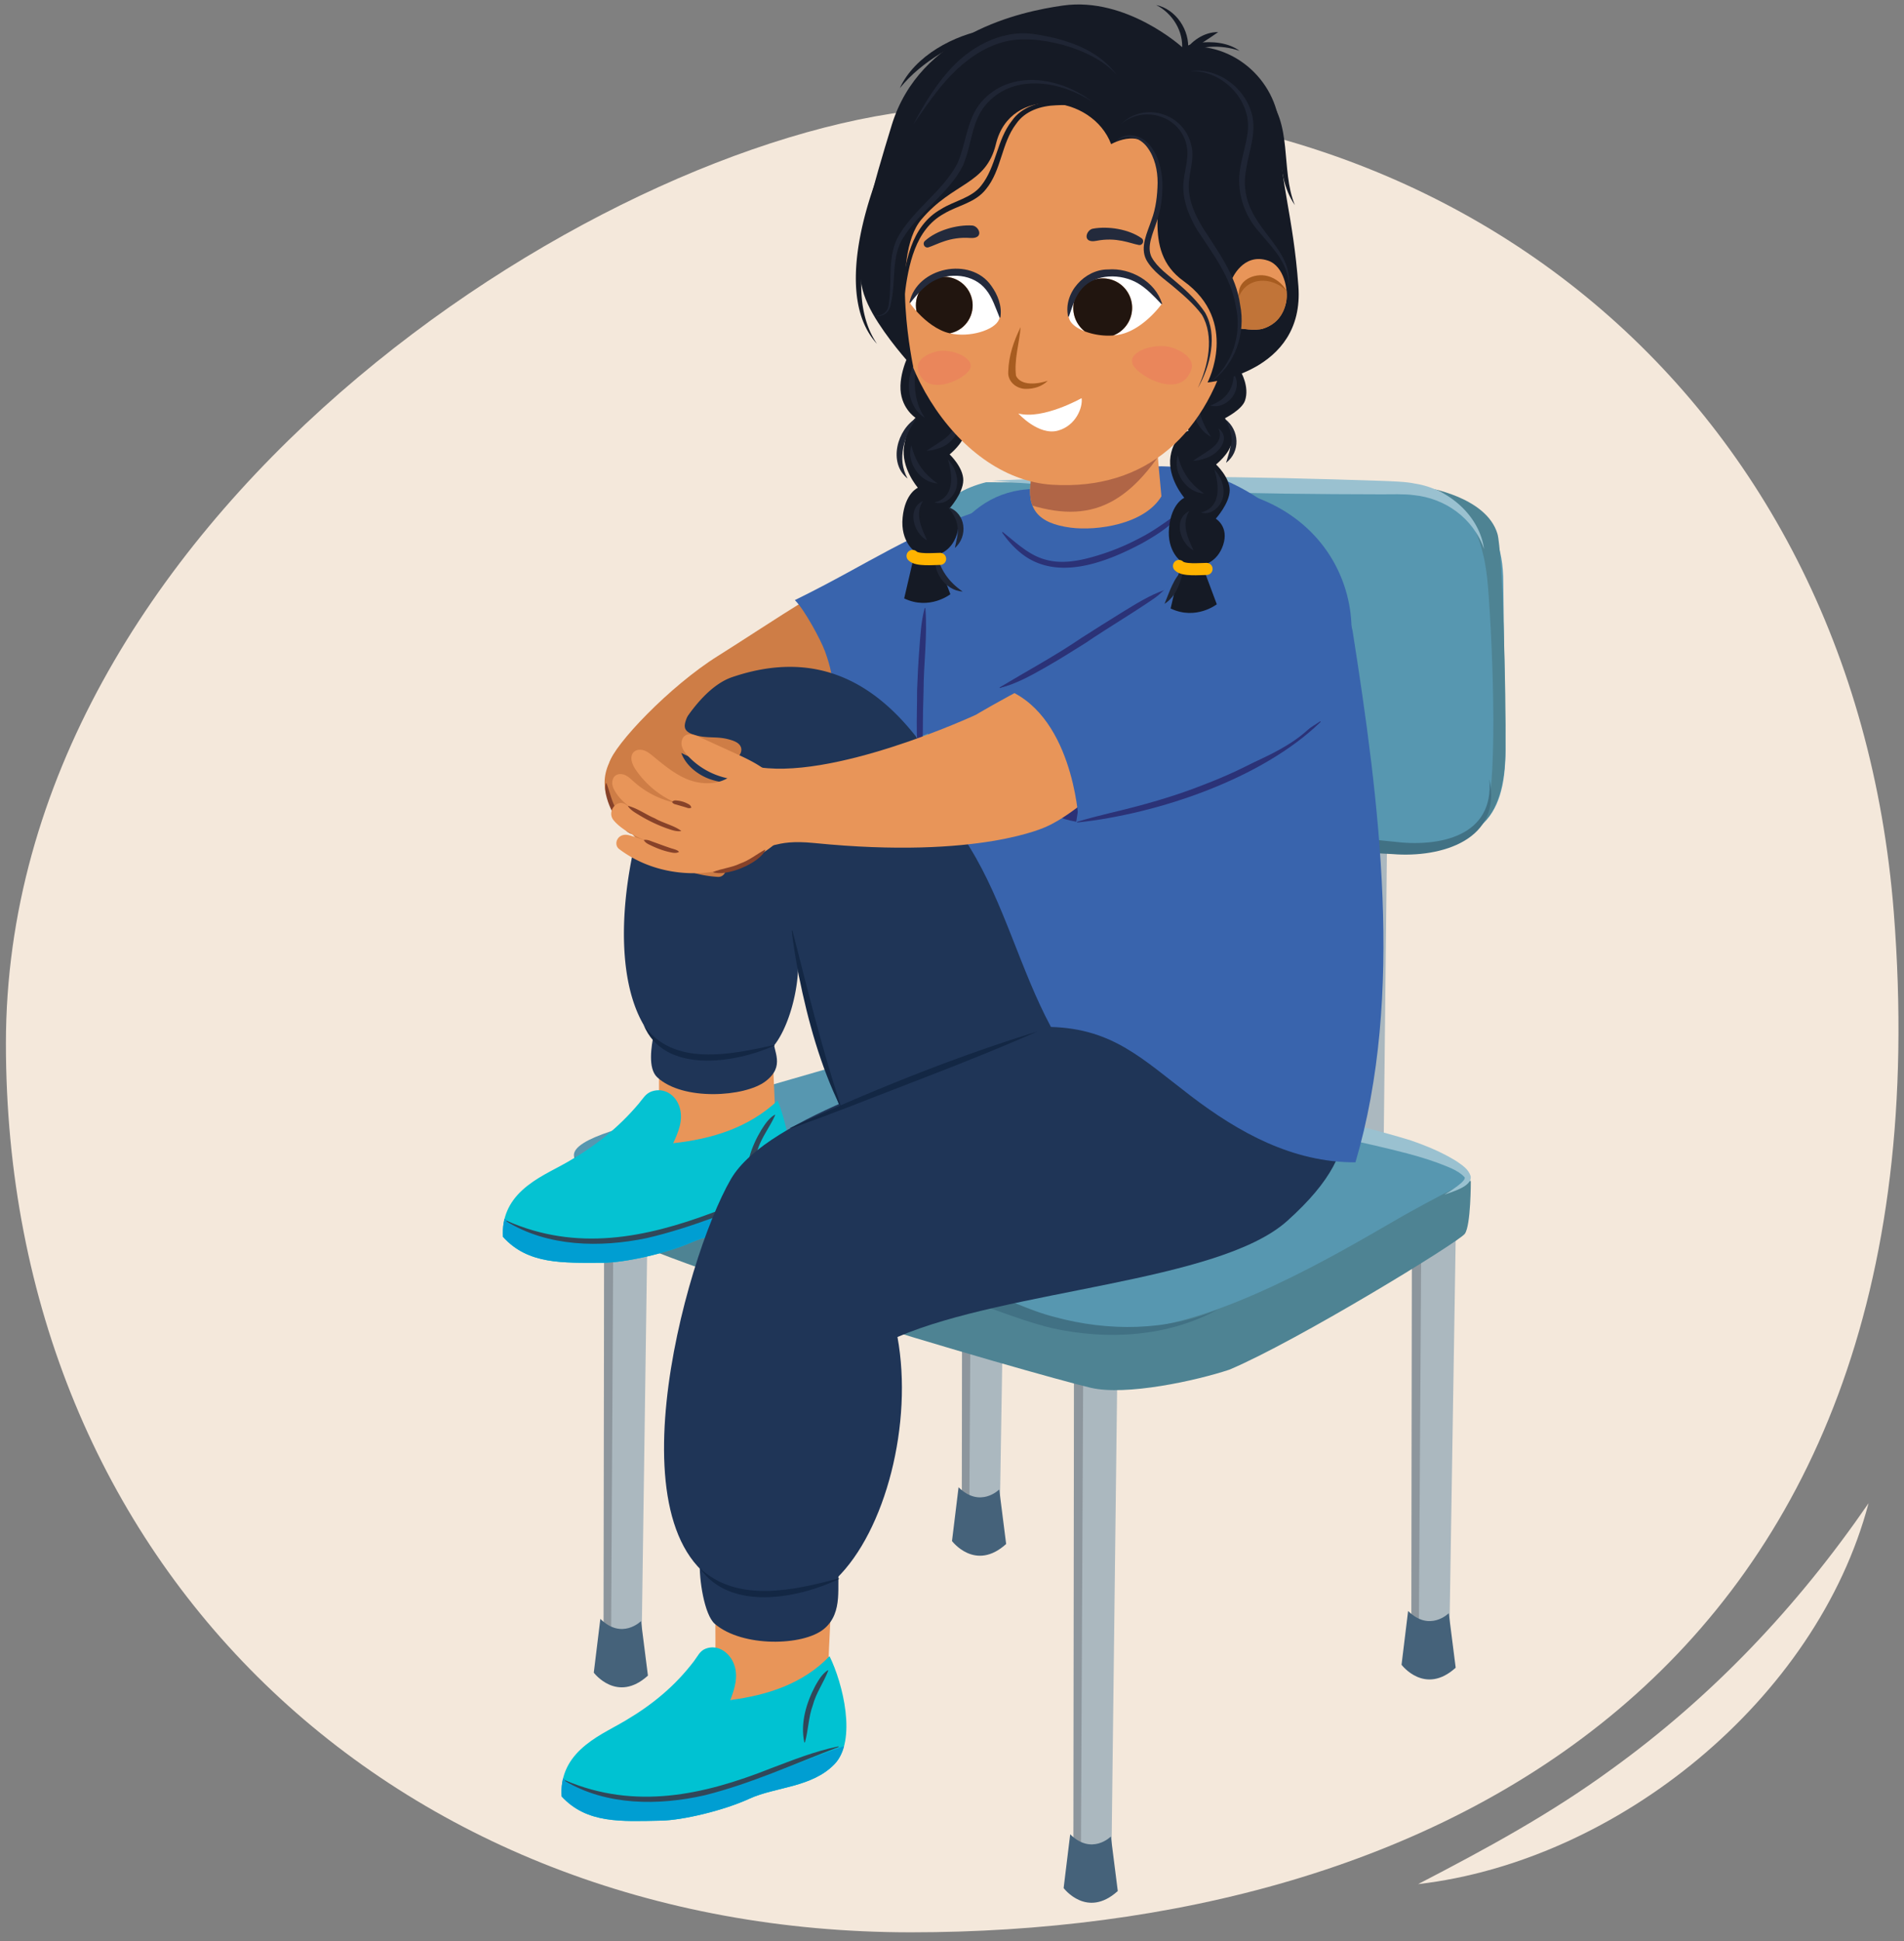 <svg version="1.1" id="Guides__x28_Delete_Me_x29_" xmlns="http://www.w3.org/2000/svg" xmlns:xlink="http://www.w3.org/1999/xlink" x="0" y="0" width="380" height="387.356" xml:space="preserve"><rect width="100%" height="100%" fill="#808080" stroke="none"/><switch><g><path d="M377.963 182.053c11.987 152.838-93.238 203.511-196.155 203.511S1.181 312.629 1.181 208.207 118.057 28.398 184.259 21.859c102.419-10.115 185.539 56.092 193.704 160.194z" fill="#f4e8db"/><path d="m223.188 257.607-1.382 114.481s-3.457 3.058-7.573-.685l.13-114.67 8.825.874z" fill="#abb8bf"/><defs><path id="SVGID_1_" d="m223.188 257.607-1.382 114.481s-3.457 3.058-7.573-.685l.13-114.67 8.825.874z"/></defs><clipPath id="SVGID_00000094589779926197399550000005611401674775282091_"><use xlink:href="#SVGID_1_" overflow="visible"/></clipPath><path opacity=".4" clip-path="url(#SVGID_00000094589779926197399550000005611401674775282091_)" fill="#5f666a" d="m215.709 374.655.562-119.691-4.901-.49.374 116.974z"/><path d="m213.59 366.007-1.311 10.727s4.638 6.183 10.807.591l-1.38-10.874c.001 0-3.808 3.815-8.116-.444z" fill="#45627a"/><path d="m129.416 231.333-1.382 97.771s-3.457 3.058-7.573-.685l.13-97.961 8.825.875z" fill="#abb8bf"/><defs><path id="SVGID_00000170245750727972369550000012470193749739937437_" d="m129.416 231.333-1.382 97.771s-3.457 3.058-7.573-.685l.13-97.961 8.825.875z"/></defs><clipPath id="SVGID_00000135692840385607897480000004840531436066799032_"><use xlink:href="#SVGID_00000170245750727972369550000012470193749739937437_" overflow="visible"/></clipPath><path opacity=".4" clip-path="url(#SVGID_00000135692840385607897480000004840531436066799032_)" fill="#5f666a" d="m121.936 331.672.562-102.982-4.9-.49.374 100.265z"/><path d="m119.818 323.024-1.311 10.727s4.638 6.183 10.807.591l-1.38-10.874s-3.808 3.814-8.116-.444z" fill="#45627a"/><path d="m290.628 240.747-1.382 86.783s-3.457 3.058-7.573-.685l.13-86.972 8.825.874z" fill="#abb8bf"/><defs><path id="SVGID_00000133500620049368034370000009192959067998049457_" d="m290.628 240.747-1.382 86.783s-3.457 3.058-7.573-.685l.13-86.972 8.825.874z"/></defs><clipPath id="SVGID_00000101100603932973871770000016186521140100216983_"><use xlink:href="#SVGID_00000133500620049368034370000009192959067998049457_" overflow="visible"/></clipPath><path opacity=".4" clip-path="url(#SVGID_00000101100603932973871770000016186521140100216983_)" fill="#5f666a" d="m283.149 330.097.562-91.993-4.901-.49.374 89.276z"/><path d="m281.03 321.449-1.311 10.727s4.638 6.183 10.807.591l-1.38-10.874s-3.808 3.814-8.116-.444z" fill="#45627a"/><path d="m200.909 217.113-1.382 85.729s-3.457 3.058-7.573-.685l.13-85.918 8.825.874z" fill="#abb8bf"/><defs><path id="SVGID_00000020365335394604212980000004071139838782942859_" d="m200.909 217.113-1.382 85.729s-3.457 3.058-7.573-.685l.13-85.918 8.825.874z"/></defs><clipPath id="SVGID_00000035495701821964960670000002780443390108823955_"><use xlink:href="#SVGID_00000020365335394604212980000004071139838782942859_" overflow="visible"/></clipPath><path opacity=".4" clip-path="url(#SVGID_00000035495701821964960670000002780443390108823955_)" fill="#5f666a" d="m193.43 305.409.562-90.939-4.901-.49.374 88.222z"/><path d="M191.311 296.761 190 307.489s4.638 6.183 10.807.591l-1.38-10.874c0-.001-3.808 3.814-8.116-.445z" fill="#45627a"/><g><path d="m277.381 117.308-1.384 125.277s-3.457 3.058-7.572-.685l.129-125.467 8.827.875z" fill="#abb8bf"/><defs><path id="SVGID_00000011021951957463802990000012925320851400033414_" d="m277.381 117.308-1.384 125.277s-3.457 3.058-7.572-.685l.129-125.467 8.827.875z"/></defs><clipPath id="SVGID_00000053542614338986417300000018096239343492062129_"><use xlink:href="#SVGID_00000011021951957463802990000012925320851400033414_" overflow="visible"/></clipPath><path opacity=".4" clip-path="url(#SVGID_00000053542614338986417300000018096239343492062129_)" fill="#5f666a" d="m269.902 245.153.563-130.488-4.902-.49.375 127.771z"/></g><g><path d="m213.555 107.072-1.384 125.277s-3.457 3.058-7.572-.685l.129-125.467 8.827.875z" fill="#abb8bf"/><defs><path id="SVGID_00000082338631925494761070000015231860553226656931_" d="m213.555 107.072-1.384 125.277s-3.457 3.058-7.572-.685l.129-125.467 8.827.875z"/></defs><clipPath id="SVGID_00000073708288672146119340000010536336839346602652_"><use xlink:href="#SVGID_00000082338631925494761070000015231860553226656931_" overflow="visible"/></clipPath><path opacity=".4" clip-path="url(#SVGID_00000073708288672146119340000010536336839346602652_)" fill="#5f666a" d="m206.075 234.917.563-130.488-4.901-.49.374 127.771z"/></g><g><path d="M182.855 144.503c0 9.581 3.751 14.298 11.711 15.988 28.492 6.051 37.965 7.021 83.173 8.674 17.192-.007 22.724-5.256 22.724-19.479l-.443-33.471c0-14.097-8.301-19.224-24.521-19.624l-78.69-.369c-8.874 2.248-12.881 7.858-12.881 17.504l-1.073 30.777z" fill="#5797b0"/><path d="M284.585 97.266s10.839.602 12.368 19.538c1.055 13.065 2.148 42.316-.903 47.274 0 0 4.248-2.85 4.413-14.392.164-11.543-.622-39.912-1.603-43.179-2.232-7.435-14.275-9.241-14.275-9.241z" fill="#4e8393"/><path d="M297.242 155.448c2.66 12.135-9.572 15.77-19.308 14.973-6.973-.352-20.989-1.17-27.953-1.636-9.322-.696-18.645-1.448-27.924-2.636-9.253-1.262-18.673-2.46-27.491-5.658 15.816 3.16 39.356 3.791 55.635 5.155 8.232.607 19.828 1.422 27.92 2.296 9.099 1.143 20.135-.994 19.121-12.494z" fill="#417184"/><path d="M296.19 109.557c-2.171-6.198-7.798-10.162-14.093-10.769-1.766-.25-4.51-.147-6.323-.15-25.947-.04-51.889-.554-77.761-2.719 25.934-1.249 51.895-.844 77.829.033 1.949.086 4.712.137 6.612.553 6.645 1.016 12.829 6.374 13.736 13.052z" fill="#9ac1d0"/></g><g><path d="M128.23 223.916c-13.117 3.322-16.429 6.136-11.548 9.173 18.561 11.55 38.465 10.663 84.684 27.858 19.886 6.714 33.395 5.939 51.076-1.696l32.979-16.782c13.327-5.659 9.387-10.016-6.543-14.742 0 0-18.246-4.954-44.995-10.759-22.109-4.798-34.918-6.714-34.918-6.714-10.109-1.554-18.887-.935-30.09 1.921l-40.645 11.741z" fill="#5797b0"/><path d="M293.544 235.657s-1.566.336-11.992 6.092c-8.075 4.458-30.312 18.529-48.759 22.459-4.02.856-10.905 2.436-18.129.352-31.311-9.032-98.74-29.586-99.945-33.951-.151 2.107-1.644 8.963 1.166 11.773 8.178 8.178 90.348 31.813 101.789 34.523 7.043 1.668 21.097-1.413 27.698-3.613 13.44-5.666 45.712-25.416 46.967-27.096 1.232-1.649 1.205-10.539 1.205-10.539z" fill="#4e8393"/><path d="M243.115 261.248c-9.984 5.533-22.116 6.206-33.136 3.767-8.207-2.018-15.877-5.67-24.013-7.934-18.682-5.94-37.67-11.049-56.047-17.995-5.156-2.144-10.716-3.937-15.05-7.574 1.126.842 2.417 1.399 3.7 1.938 8.883 3.493 18.857 5.934 28.053 8.603 16.173 4.588 32.491 8.994 48.289 14.854 5.146 1.864 10.293 4.545 15.619 5.892 10.622 2.884 22.325 2.838 32.585-1.551z" fill="#417184"/><path d="M288.276 238.367c.802-.471 4.824-2.905 3.933-3.565-1.261-1.336-3.529-2.095-5.305-2.78-4.013-1.461-8.122-2.419-12.349-3.416-14.842-3.408-36.048-8.154-50.618-11.836-8.414-2.107-16.815-4.271-25.163-6.699 21.444 3.115 42.778 7.503 63.863 12.487 5.926 1.435 13.148 3.203 18.954 5.002 3.16 1.097 6.23 2.359 9.082 4.135 1.119.77 2.396 1.559 2.84 2.98.349 2.072-3.755 3.15-5.237 3.692z" fill="#9ac1d0"/></g><g><path d="M131.842 157.078c2.059-.042 31.727-16.913 32.211-17.993 3.905-8.709 16.843-22.485 9.035-25.361-2.54-.936-20.172 11.14-29.806 17.161s-20.774 17.763-21.677 21.376" fill="#ce7d46"/><path d="M197.734 101.117c-16.656 5.376-23.54 10.99-39.097 18.629 1.896 1.856 5.187 7.941 6.021 10.236 2.409 6.624 1.083 8.121 2.409 13.548 7.363 3.56 19.062 7.241 22.267-2.146 3.205-9.388 5.561-26.034 5.934-33.006.374-6.972.811-2.813 2.466-7.261z" fill="#3964ad"/><path d="M131.5 201.068c.046 11.811.029 23.623.017 35.434 7.903-1.049 15.806-2.091 23.709-3.139-.523-11.645-1.049-23.29-1.566-34.935l-22.16 2.64z" fill="#e89559"/><defs><path id="XMLID_00000057137454979680044000000013956991603801972631_" d="M155.207 219.597c2.274 5.708 4.589 17.019-.024 21.667-4.613 4.648-11.943 4.332-17.15 6.621-5.207 2.288-13.393 4.074-17.746 4.081-7.979.014-14.895.377-19.901-5.169-.244-3.773 1.155-6.875 3.901-9.368 2.746-2.494 5.905-3.808 9.054-5.612 5.456-3.126 10.11-6.819 14.163-11.632.777-.922 1.357-1.995 2.542-2.406 2.501-.869 4.862.706 5.607 3.215.745 2.508-.246 4.844-1.293 7.116 7.775-.851 15.048-3.083 20.847-8.513z"/></defs><use xlink:href="#XMLID_00000057137454979680044000000013956991603801972631_" overflow="visible" fill="#05c2d2"/><clipPath id="XMLID_00000029037377358539088510000011090505832661957007_"><use xlink:href="#XMLID_00000057137454979680044000000013956991603801972631_" overflow="visible"/></clipPath><path d="M98.809 241.649c4.684 4.202 9.835 5.556 16.356 5.904 4.944.264 10.372.028 15.389-1.102 9.601-2.163 18.729-6.304 28.1-9.22 1.268-.395 2.428 1.475 1.212 2.283-10.92 7.258-21.849 12.015-35.105 14.031-11.115 1.69-23.448.895-29.701-9.695-1.79-3.032 1.259-4.435 3.749-2.201z" clip-path="url(#XMLID_00000029037377358539088510000011090505832661957007_)" fill="#009ed2"/><path d="M156.062 237.869c-8.966 3.216-17.697 7.041-27.022 9.183-9.266 1.929-19.67 1.745-27.93-3.328-.068-.04-.01-.153.063-.119 13.885 6.121 27.534 3.453 41.21-1.694 4.464-1.59 8.942-3.296 13.643-4.172.074-.016.113.105.036.13zM154.698 222.527c-1.058 2.4-2.677 4.336-3.479 6.835-1.025 2.408-1.109 4.929-1.856 7.441-.019.062-.118.062-.134-.004-.756-3.926.73-8.052 2.742-11.389.718-1.11 1.445-2.243 2.623-2.968.054-.035.129.023.104.085z" fill="#314759"/><path d="M201.29 184.203c-8.876-22.642-22.061-60.33-55.149-49.097-15.847 5.379-30.446 56.952-15.146 72.773 2.715 2.807 17.422 7.332 23.028 1.273 3.309-3.576 5.498-11.87 5.245-17.414 2.519 10.608 5.37 21.225 9.204 31.496 12.131 2.034 42.186 7.181 38.319 10.037a34089.834 34089.834 0 0 1 34.821-40.615c-13.409-2.896-27.081-5.156-40.322-8.453z" fill="#1f3557"/><path d="M236.712 212.523c-25.867 6.455-53.92 11.774-79.103 18.587-9 2.435-12.107 5.751-13.307 15.076-3.856 29.968-.846 62.226-1.658 92.824 6.937.501 22.391 1.82 22.617-5.054.903-27.548 3.723-46.553 9.621-72.55 23.229-4.331 46.476-8.536 69.72-12.797-2.65-12.04-5.128-23.985-7.89-36.086z" fill="#e89559"/><path d="M230.233 192.926c-11.266 5.367-18.164 9.051-30.823 14.844-12.659 5.793-46.136 14.719-53.549 27.519-9.277 16.021-25.46 74.883 1.6 82.256 7.749 2.111 14.041 2.697 19.456-2.555 9.834-9.538 15.355-31.03 12.198-48.213 22.069-9.502 64.075-10.869 77.776-23.151 17.94-16.08 10.613-24.33 7.262-40.883-11.864-3.022-22.68-6.52-33.92-9.817z" fill="#1f3557"/><defs><path id="SVGID_00000076568894157395437150000014700467422397893781_" d="M204.935 177.428c-1.574 7.606-3.175 15.214-4.75 22.831-11.876 4.118-23.625 8.518-35.577 12.465 11.073-.767 17.626 1.852 25.923 11.763 5.437 6.494 10.755 25.378-1.7 30.785 18.322-2.467 48.516-7.517 60.747-18.449 16.015-14.314 16.397-24.914 19.45-42.573-21.739-5.455-42.669-11.238-64.093-16.822z"/></defs><clipPath id="SVGID_00000016753803246843264200000013979785519808946070_"><use xlink:href="#SVGID_00000076568894157395437150000014700467422397893781_" overflow="visible"/></clipPath><path d="M204.922 97.647c-14.275 1.158-21.209 17.239-21.318 32.984-.08 11.567 3.162 27.483 9.964 38.498 6.802 11.015 10.07 24.406 16.181 35.785 12.36.355 18.253 6.389 27.856 13.724 9.603 7.335 20.381 13.326 32.915 13.287 9.853-33.354 4.735-72.296-.586-106.14-4.574-19.483-23.56-33.555-39.644-32.704s-11.092 3.408-25.368 4.566z" fill="#3964ad"/><defs><path id="SVGID_00000096021720317064810180000013066496303939002284_" d="M230.391 73.251c-.166 8.636.572 17.183 1.404 25.783-3.392 5.623-12.95 6.927-18.098 6.253-6.674-.874-8.813-3.821-7.93-9.525.219-8.407.218-16.762.352-25.149 8.087.881 16.177 1.757 24.272 2.638z"/></defs><use xlink:href="#SVGID_00000096021720317064810180000013066496303939002284_" overflow="visible" fill="#e89559"/><clipPath id="SVGID_00000006695550204175684740000002679107271074212253_"><use xlink:href="#SVGID_00000096021720317064810180000013066496303939002284_" overflow="visible"/></clipPath><path d="M201.352 79.098c9.153-2.981 18.308-5.96 27.467-8.923 1.158 6.426 2.311 12.853 3.459 19.281-8.615 13.19-17.321 15.571-31.692 9.439.248-6.599.515-13.198.766-19.797z" clip-path="url(#SVGID_00000006695550204175684740000002679107271074212253_)" fill="#b06546"/><path d="M157.708 225.062c15.943-7.342 32.748-14.136 49.302-19.234-12.056 5.318-24.568 9.949-36.827 14.747-2.001.767-7.326 2.798-9.296 3.484a82.134 82.134 0 0 1-3.126 1.118l-.053-.115z" fill="#132744"/><path d="M154.272 207.056c.026 2.761 2.562 5.645-1.527 8.729-4.088 3.084-16.463 3.944-21.579-.835-1.93-1.802-1.147-6.286-.679-8.646 8.021.499 15.614.306 23.785.752zM139.67 311.677c8.476 1.94 18.89 2.36 27.849 1.054-.681 3.342.999 8.987-3.125 12.338-4.124 3.351-16.159 3.667-21.704-1.028-2.172-1.839-3.191-9.116-3.02-12.364z" fill="#1f3557"/><path d="M139.644 312.863c7.549 7.072 18.786 4.459 27.776 2.081l.033.123c-8.336 3.974-21.812 6.455-27.809-2.204zM128.433 204.462c5.809 8.516 17.54 5.933 26.099 4.051l.028.124c-8.027 3.586-22.073 5.712-26.127-4.175z" fill="#132744"/><g><path d="M158.153 185.665c3.024 11.797 5.899 23.653 9.727 35.22l-.12.041c-4.033-8.248-6.495-17.19-8.316-26.161-.494-2.643-1.188-6.416-1.415-9.07l.124-.03z" fill="#132744"/></g><g><path d="M184.691 121.393c.431 5.502-.354 10.939-.367 16.436-.097 2.732-.14 5.465-.149 8.197-.081 2.718.287 5.649-.238 8.29-1.369-5.326-.88-11.041-.907-16.526.096-2.748.235-5.493.446-8.231.219-2.737.329-5.482 1.059-8.178.017-.079.149-.075.156.012z" fill="#2b3277"/></g><g><path d="M263.552 144.069c-11.726 11.357-32.465 18.327-48.519 20.049-.088.009-.12-.132-.028-.155 2.122-.639 4.263-1.179 6.409-1.708 6.374-1.505 12.863-3.295 18.937-5.721 4.102-1.57 8.105-3.399 11.936-5.545 3.837-2.147 7.431-4.645 11.166-7.042.071-.052.167.059.099.122z" fill="#2b3277"/></g><g><path d="M232.554 117.837c-4.45 3.311-11.34 7.335-15.979 10.51-2.701 1.702-5.42 3.39-8.205 4.975-2.78 1.581-5.626 3.125-8.756 3.958-.082.025-.141-.1-.063-.145 5.485-3.295 11.041-6.268 16.325-9.877 2.691-1.706 5.383-3.423 8.105-5.099 2.726-1.661 5.44-3.388 8.497-4.46.079-.032.148.087.076.138z" fill="#2b3277"/></g><g><defs><path id="XMLID_00000041290181151049203740000003080445561690999183_" d="M165.559 330.464c2.674 5.427 5.499 16.843.999 21.534-4.499 4.691-11.835 4.533-16.979 6.898-5.144 2.366-13.299 4.3-17.626 4.382-7.93.15-14.82.641-19.855-4.816-.272-3.77 1.105-6.891 3.813-9.421 2.708-2.529 5.855-3.911 8.969-5.756 5.395-3.198 9.853-6.876 13.64-11.853.726-.954 1.138-2 2.288-2.454 2.428-.958 4.826.745 5.701 3.14.875 2.396.133 4.8-.761 7.1 7.378-.951 14.552-3.257 19.811-8.754z"/></defs><use xlink:href="#XMLID_00000041290181151049203740000003080445561690999183_" overflow="visible" fill="#00c2d2"/><clipPath id="XMLID_00000074405155117303076510000012226198285261352105_"><use xlink:href="#XMLID_00000041290181151049203740000003080445561690999183_" overflow="visible"/></clipPath><path d="M110.488 353.349c4.708 4.123 9.844 5.378 16.329 5.612 4.918.178 10.344-.157 15.305-1.367 9.491-2.315 18.503-6.58 27.722-9.667 1.248-.418 2.47 1.419 1.282 2.251-10.673 7.473-21.568 12.362-34.708 14.599-11.019 1.875-23.318 1.319-29.642-9.161-1.812-3.001 1.208-4.46 3.712-2.267z" clip-path="url(#XMLID_00000074405155117303076510000012226198285261352105_)" fill="#009ed2"/><g><path d="M167.346 348.595c-8.862 3.36-17.477 7.325-26.715 9.625-9.164 2.086-19.552 2.096-27.837-2.839-.068-.039-.012-.153.061-.12 13.902 5.882 27.453 2.959 40.954-2.403 4.411-1.662 8.836-3.441 13.498-4.392.075-.019.116.102.039.129z" fill="#314759"/></g><g><path d="M165.293 333.368c-.928 2.408-2.409 4.388-3.071 6.884-.889 2.414-.871 4.904-1.566 7.39-.018.062-.117.064-.134-.001-.828-3.836.422-7.928 2.22-11.316.649-1.127 1.31-2.279 2.443-3.037.054-.037.13.017.108.08z" fill="#314759"/></g></g><path d="M201.576 139.269c13.651 2.261 15.378 12.737 13.216 24.696-12.615-2.159-13.768-14.057-13.216-24.696z" fill="#2b3277"/><g><path d="M147.638 168.849c7.085 1.176 6.053-1.517 14.913-.631 33.118 3.312 46.365-3.312 46.365-3.312s6.021-2.409 14.451-11.441c9.397-10.068 10.784-20.809-2.409-22.279-5.964-.665-26.193 11.441-26.193 11.441s-29.204 13.548-44.558 10.236c-4.702-1.014-3.33 15.859-2.569 15.986z" fill="#e89559"/></g><path d="M248.485 98.527c24.694 7.22 27.921 37.188 9.442 49.496-12.047 8.024-42.688 15.377-42.688 15.377s-1.169-21.558-15.355-26.193c10.162-2.179 31.479-17.042 34.5-21.821 4.707-7.445 4.935-13.663 5.638-18.372 3.198 1.048 4.741.425 8.463 1.513z" fill="#3964ad"/><g><path d="M200.134 106.168c2.694 2.131 5.15 4.54 8.338 5.444 3.154.96 6.564.387 9.777-.539a46.27 46.27 0 0 0 9.378-3.792c3.051-1.548 5.805-3.739 8.581-5.596-1.869 2.905-5.073 4.887-8.038 6.589-7.296 3.911-17.45 8.004-24.679 1.875-1.349-1.131-2.492-2.448-3.473-3.874-.05-.071.048-.165.116-.107z" fill="#2b3277"/></g><g><path d="M138.014 140.67c-.903 3.161-2.868 5.001.753 6.021 2.552.719 4.27.158 6.822.877.94.265 2.019.66 2.305 1.594.227.743-.186 1.569-.812 2.031-.625.462-1.418.628-2.19.722a15.08 15.08 0 0 1-8.924-1.688c.919 2.576 3.484 4.553 6.095 5.367 2.611.814 5.394.82 8.129.867.712.012 1.442.032 2.101.299.659.268 1.243.841 1.314 1.549.126 1.267-1.296 2.087-2.522 2.432a18.574 18.574 0 0 1-10.576-.172 18.164 18.164 0 0 0 9.259 2.253c.7-.02 1.413-.079 2.091.098.678.177 1.33.649 1.492 1.331.157.661-.19 1.362-.708 1.801-.519.438-1.183.661-1.837.84-4.027 1.105-9.056-.784-12.986-2.196 2.963 1.193 6.928 2.41 10.115 2.621 2.265.15 2.159 3.557-.016 3.975-3.189.613-7.702-.961-10.804-2.28.255.159 4.413 1.64 6.393 2.537 2.223 1.008 1.399 3.515-.208 3.422-7.304-.42-13.522-4.295-17.504-8.986-3.982-4.691-9.004-10.263-.424-18.994" fill="#ce7d46"/><path d="M147.437 167.326c-1.999.329-3.907-.356-5.837-.738-1.707-.574-4.257-1.023-5.41-2.417 1.97.218 3.704 1.141 5.643 1.519 1.876.591 3.814.678 5.618 1.524.048.023.04.101-.014.112zM140.643 170.454c-.681.201-1.268-.031-1.865-.18-1.201-.319-2.375-.739-3.48-1.322-.547-.291-1.146-.573-1.46-1.221-.022-.044.016-.099.065-.092 1.276.184 2.22.856 3.427 1.207l1.7.634c.569.224 1.158.332 1.654.868.035.038.009.1-.041.106zM141.272 161.005c-.484.12-.709-.094-1.007-.217l-.865-.382c-.604-.365-1.244-.317-1.707-.975.198-.943 4.157.774 3.579 1.574z" fill="#874229"/><g><path d="M121.049 156.292c.693 1.813.998 3.594 1.976 5.272.738 1.762 2.435 3.365 3.025 4.851-.977-.329-1.634-1.198-2.247-1.951-1.214-1.549-2.16-3.319-2.688-5.222-.251-.945-.508-1.948-.178-2.945.015-.05.091-.055.112-.005z" fill="#874229"/></g></g><g><path d="M155.738 156.907c-1.892-3.252-5.526-5-8.947-6.563l-7.237-3.304c-.889-.406-1.967-.802-2.789-.275-.654.42-.872 1.317-.694 2.074s.676 1.396 1.204 1.967a15.085 15.085 0 0 0 7.899 4.483c-2.367 1.37-5.602 1.221-8.12.153-2.518-1.067-4.645-2.862-6.762-4.594-.551-.451-1.12-.908-1.796-1.13-.676-.222-1.492-.162-2.004.332-.915.885-.361 2.43.351 3.486a18.579 18.579 0 0 0 8.179 6.708 18.171 18.171 0 0 1-8.52-4.268c-.521-.468-1.027-.974-1.658-1.277-.631-.303-1.434-.365-1.999.05-.547.402-.736 1.162-.624 1.831.112.67.475 1.269.858 1.829 2.357 3.447 7.416 5.257 11.326 6.722-3.032-1.006-6.843-2.641-9.411-4.541-1.825-1.35-3.947 1.318-2.558 3.043 2.036 2.529 6.497 4.247 9.716 5.247-.297-.043-4.427-1.603-6.517-2.198-2.347-.669-3.34 1.777-2.054 2.745 5.843 4.402 13.092 5.467 19.163 4.463 6.071-1.004 11.725-4.343 15.535-9.174" fill="#e89559"/><path d="M125.431 160.823c1.923.521 3.458 1.707 5.271 2.469 1.567.927 4.01 1.479 5.277 2.528-1.023.169-2.024-.245-2.954-.554a30.383 30.383 0 0 1-5.318-2.54c-.835-.512-1.718-.961-2.338-1.809-.032-.042.009-.108.062-.094zM128.566 167.59c.725-.088 1.244.21 1.823.407 1.002.355 2.412.889 3.406 1.215.412.161 1.502.35 1.713.785-.643.334-1.324.137-1.93.011-1.219-.27-2.387-.709-3.51-1.242-.552-.273-1.149-.475-1.539-1.069-.033-.037-.015-.101.037-.107zM134.168 159.969c.366-.35.711-.244 1.053-.22a5.412 5.412 0 0 1 1.975.591c.303.158.635.287.764.756a.083.083 0 0 1-.054.099c-.453.155-.718.001-1.025-.093-.528-.16-1.281-.375-1.815-.535-.307-.099-.617-.081-.908-.486a.088.088 0 0 1 .01-.112z" fill="#874229"/><g><path d="M152.716 169.64c-1.136 2.627-7.868 5.38-10.445 4.372 1.792-.74 3.693-.863 5.446-1.705 1.832-.648 3.215-1.809 4.916-2.744.047-.025.106.027.083.077z" fill="#874229"/></g></g><g id="Sora_1-3"><path d="M200.983 65.692s-.286 3.245-1.936 4.799c-1.65 1.554-4.622 1.606-4.622 1.606s1.257 2.113.277 4.912c-.632 1.807-3.396 4.437-3.396 4.437s1.619 2.913 1.274 4.978c-.345 2.064-3.051 4.247-3.051 4.247s2.752 2.582 2.721 5.175-2.78 5.644-2.78 5.644 2.669 1.576 1.475 5.218-4.189 4.063-4.189 4.063l2.917 7.798s-4.157 3.258-9.218.837l2.172-9.326s-2.96-1.947-2.483-6.818 3.044-5.942 3.044-5.942-3.407-3.925-2.759-8.243c.641-4.267 2.285-5.722 2.285-5.722s-3.142-2-2.999-6.427c.134-4.157 2.714-8.284 2.714-8.284s1.527-2.527 2.455-6.056c.928-3.529 7.032-1.082 7.032-1.082l9.067 4.186z" fill="#151a25"/><path d="M192.671 70.125c1.742 3.068-.222 9.227-4.327 8.778 3.321-1.36 4.156-5.536 4.327-8.778zM189.172 91.65c1.332 1.418 2.128 3.412 1.772 5.401-.345 1.959-2.416 3.901-4.429 3.193 4.081-.984 3.639-5.417 2.657-8.594zM190.01 83.463c2.695 2.112-.196 5.285-2.614 5.975-.791.292-1.613.479-2.463.505 1.309-.948 2.728-1.67 3.928-2.679 1.261-.989 1.801-2.206 1.149-3.801zM182.998 71.643c-.701 4.075-.8 8.206 1.571 11.711-3.832-2.351-3.978-8.305-1.571-11.711zM181.889 88.846c.785 3.294 2.446 5.701 5.236 7.619-3.527-.167-6.338-4.269-5.236-7.619zM189.282 101.207c3.52 1.207 3.963 5.817 1.285 8.141.296-1.467.74-2.858.538-4.3-.161-1.45-.966-2.619-1.823-3.841zM186.888 110.412c.785 3.294 2.446 5.701 5.236 7.619-3.527-.167-6.338-4.268-5.236-7.619zM244.555 83.64c2.82 2.22 3.054 6.463.143 8.712.42-1.477.992-2.855.925-4.352-.015-1.393-.632-2.783-1.068-4.36z" fill="#1f2534"/><path d="M182.998 83.354c-2.492 3.473-4.099 8.155-1.857 12.14-3.935-3.112-2.115-9.853 1.857-12.14zM184.209 99.95c-1.682 2.612-.327 5.351.825 7.878-2.743-1.434-4.12-6.304-.825-7.878z" fill="#1f2534"/><path d="M187.629 111.515c-1.344.007-4.627.344-5.501-.59" fill="none" stroke="#ffb300" stroke-width="2.408" stroke-linecap="round" stroke-miterlimit="10"/><path d="M250.36 62.342s5.318 4.841 2.189 9.229c-1.316 1.845-4.948 2.531-4.948 2.531s1.846 3.059.866 5.858c-.632 1.807-3.985 3.491-3.985 3.491s1.619 2.913 1.274 4.978c-.345 2.064-3.051 4.247-3.051 4.247s2.752 2.582 2.721 5.175-2.78 5.644-2.78 5.644 2.669 1.576 1.475 5.218-4.189 4.063-4.189 4.063l2.917 7.798s-4.157 3.258-9.218.837l2.172-9.326s-2.96-1.947-2.483-6.818 3.044-5.942 3.044-5.942-3.407-3.925-2.759-8.243c.641-4.267 3.645-5.172 3.645-5.172s-3.214-2.879-1.451-6.645c1.764-3.767 2.116-5.204 2.116-5.204s-.784-5.939.144-9.468 7.032-1.082 7.032-1.082l5.269-1.169z" fill="#151a25"/><path d="M246.239 74.587c1.999 3.046-1.264 7.284-4.719 6.321 2.991-1.051 4.665-3.112 4.719-6.321zM249.924 65.232c1.955 3.116-1.454 7.62-4.98 6.718 2.947-.983 4.975-3.58 4.98-6.718zM242.348 93.655c1.332 1.418 2.127 3.412 1.772 5.401-.345 1.959-2.416 3.901-4.429 3.193 4.081-.983 3.639-5.417 2.657-8.594zM243.187 85.468c2.695 2.112-.196 5.285-2.614 5.975-.791.292-1.613.479-2.463.505 1.309-.947 2.728-1.67 3.928-2.679 1.26-.988 1.8-2.206 1.149-3.801zM238.831 77.502c-.032 3.631.873 6.648 2.881 9.672-3.287-1.683-4.705-6.464-2.881-9.672zM241.732 66.142c-.032 3.631.873 6.648 2.881 9.672-3.288-1.683-4.705-6.464-2.881-9.672zM235.065 90.851c.785 3.294 2.446 5.701 5.236 7.619-3.526-.167-6.338-4.268-5.236-7.619zM237.385 101.956c-1.683 2.611-.327 5.351.825 7.878-2.743-1.435-4.12-6.305-.825-7.878zM236.242 113.525c-.595 2.635-1.431 5.427-3.827 6.964 1.057-2.531 1.75-5.051 3.827-6.964z" fill="#1f2534"/><path d="M240.805 113.521c-1.344.007-4.627.344-5.501-.59" fill="none" stroke="#ffb300" stroke-width="2.408" stroke-linecap="round" stroke-miterlimit="10"/><path d="M245.798 67.081c-4.518 19.599-17.141 30.782-35.763 29.646-19.648-1.198-35.138-27.652-30.426-47.205 4.712-19.554 17.496-37.907 40.058-32.791 17.511 3.97 33.225 19.582 26.131 50.35z" fill="#e89559"/><path d="M221.763 28.768s6.909-4.075 9.018 3.185-3.326 17.845 5.446 24.139c11.167 8.012 4.772 20.229 4.772 20.229s19.42-1.858 18.135-19.21c-1.059-14.303-3.683-20.636-3.719-30.546-.036-9.91-8.904-18.478-19.508-17.175 0 0-11.079-10.066-23.726-8.29-8.585 1.205-28.611 5.592-34.209 23.863-3.681 12.014-7.361 24.328-6.014 31.956.427 2.418 1.749 5.05 3.321 7.483 3.128 4.843 7.02 8.971 7.02 8.971s-4.721-22.09 1.585-29.573c6.305-7.484 12.902-6.835 14.885-15.063 2.855-11.853 19.271-9.87 22.994.031z" fill="#151a25"/><defs><path id="SVGID_00000108299967410856542460000004283826692266634911_" d="M245.854 55.732s2.203-5.388 7.203-3.733c3.184 1.054 4.124 5.855 3.624 8.297-.5 2.442-1.912 4.432-4.649 5.291-1.453.456-4.679-.061-4.679-.061s.041-2.684-.376-5.557c-.323-2.222-1.123-4.237-1.123-4.237z"/></defs><use xlink:href="#SVGID_00000108299967410856542460000004283826692266634911_" overflow="visible" fill="#e89559"/><clipPath id="SVGID_00000090274179016256717470000010667181388063890606_"><use xlink:href="#SVGID_00000108299967410856542460000004283826692266634911_" overflow="visible"/></clipPath><path d="M260.544 62.466s-4.611-7.818-9.393-6.763c-4.586 1.012-4.457 5.436-4.457 5.436s-4.006 10.983 1.097 10.125 12.776-6.093 12.753-8.798z" clip-path="url(#SVGID_00000090274179016256717470000010667181388063890606_)" fill="#c17438"/><g clip-path="url(#SVGID_00000090274179016256717470000010667181388063890606_)"><path d="M256.687 57.936c-2.926-2.739-7.74-2.751-9.405 1.22-.503-3.162 3.031-4.801 5.737-4.067 1.538.417 2.906 1.486 3.668 2.847z" fill="#a75c20"/></g><g><path d="M203.698 65.255c-.256 3.227-1.339 6.575-.917 9.741 1.051 2.084 4.327 1.634 6.322.986-1.129 1.142-2.78 1.635-4.392 1.614-1.846-.004-3.659-1.465-3.487-3.477.099-3.183 1.108-6.064 2.474-8.864z" fill="#a75c20"/></g><path d="M203.231 82.505s4.061 4.471 7.904 3.421c3.649-.997 4.999-4.713 4.732-6.485 0-.001-7.686 4.356-12.636 3.064z" fill="#fff"/><path d="M233.078 69.16c-3.72-.575-8.367 1.36-6.867 3.811 1.499 2.451 9.648 6.666 11.569.698.813-2.529-3.092-4.26-4.702-4.509zM187.612 70.011c3.299-.264 7.265 1.8 5.806 3.908-1.459 2.108-8.858 5.351-10.196-.163-.567-2.337 2.963-3.631 4.39-3.745z" fill="#ea865b"/><path d="M227.822 47.523c.663.468.251 1.504-.548 1.359-1.731-.316-4.416-1.623-8.465-.83-2.882.564-2.078-2.168-.703-2.42 3.028-.557 7.152.084 9.716 1.891zM184.603 48.065c-.601.546-.064 1.524.711 1.281 1.679-.526 4.183-2.153 8.299-1.864 2.929.206 1.796-2.407.4-2.488-3.073-.181-7.088.962-9.41 3.071z" fill="#232a3c"/><g><path d="M220.611 53.958c-6.587 1.077-8.086 7.396-7.163 9.784.362.937 1.521 1.778 3.042 2.37a5.897 5.897 0 0 1-2.115-6.043c.763-3.166 3.936-5.117 7.086-4.358 3.151.759 5.086 3.941 4.323 7.108a5.895 5.895 0 0 1-3.586 4.115 9.634 9.634 0 0 0 2.422-.499c4.189-1.488 7.215-5.755 7.215-5.755s-4.637-7.799-11.224-6.722z" fill="#fff"/><path d="M225.785 62.818c.763-3.166-1.172-6.348-4.323-7.108-3.151-.759-6.323 1.192-7.086 4.358a5.896 5.896 0 0 0 2.115 6.043c1.652.643 3.732.987 5.709.822a5.898 5.898 0 0 0 3.585-4.115z" fill="#21150f"/></g><g><path d="M213.168 63.124c-1.004-4.669 3.303-9.385 7.972-9.358 4.49-.365 9.412 2.398 10.777 6.793.025.092-.097.157-.158.08-1.494-1.582-2.922-3.094-4.691-4.137-3.357-1.946-8.398-1.941-11.111 1.064-1.347 1.498-1.897 3.504-2.614 5.559-.014.09-.161.092-.175-.001z" fill="#232a3c"/></g><g><path d="M191.804 54.051c-6.345-1.127-10.141 6.508-10.141 6.508s.458.66 1.255 1.544c-.647-3.042 1.254-6.045 4.281-6.73 3.052-.691 6.089 1.235 6.783 4.302.695 3.067-1.216 6.113-4.268 6.804-.051.011-.101.016-.151.026 3.933.921 8.965-.638 9.813-2.745.923-2.293-1.227-8.582-7.572-9.709z" fill="#fff"/><path d="M193.982 59.674c-.694-3.067-3.731-4.993-6.783-4.302-3.027.685-4.928 3.689-4.281 6.73 1.21 1.343 3.208 3.208 5.634 4.108.325.12.665.213 1.01.294.051-.01.101-.015.151-.026 3.053-.691 4.964-3.737 4.269-6.804z" fill="#21150f"/></g><g><path d="M199.483 63.321c-.829-1.986-1.419-3.943-2.679-5.501-2.478-3.177-7.358-3.553-10.717-1.64-1.727 1.012-3.048 2.562-4.404 4.214-.047.081-.188.027-.164-.067 1.495-7.014 12.185-9.223 16.318-3.308 1.325 1.839 2.175 4.06 1.821 6.289-.014.092-.147.103-.175.013z" fill="#232a3c"/></g><g><path d="M223.759 24.755c4.579-4.578 12.554-2.156 13.99 4.196.772 2.851-.626 5.806-.497 8.611.1 2.746 1.286 5.351 2.726 7.755 3.066 4.843 6.737 9.608 7.527 15.487 1.153 5.751-1.004 12.094-5.912 15.426 4.49-3.678 6.318-9.683 5.02-15.264-.993-5.722-4.555-10.294-7.661-15.04-1.469-2.488-2.715-5.299-2.793-8.333-.075-3.055 1.276-5.78.685-8.441-1.108-5.926-8.505-8.33-13.085-4.397z" fill="#1f2534"/></g><g><path d="M218.067 20.37c-6.127-4.095-15.334-5.792-20.881.049-3.37 3.457-3.108 8.235-5.001 12.615-2.809 5.586-8.56 9.052-11.827 14.261-2.573 3.775-1.483 8.957-2.571 13.308-.266 1.903-1.572 2.673-3.43 2.461 1.718-.003 2.931-.707 3.029-2.53.726-4.552-.416-9.637 2.129-13.759 3.198-5.283 8.821-8.832 11.599-14.239 1.781-4.025 1.839-9.435 5.333-12.824 5.905-5.977 15.604-4.108 21.62.658z" fill="#1f2534"/></g><g><path d="M221.879 28.289c-1.585-2.681-3.551-5.461-6.483-6.71-1.453-.639-3.004-.671-4.575-.575-3.075.102-6.233 1.104-8.024 3.717-2.957 3.873-2.89 9.214-6.02 13.029-2.138 2.745-5.663 3.234-8.417 4.91-5.742 3.172-7.052 10.254-7.823 16.271-.355 3.16-.591 6.389-.061 9.544-.776-3.123-.672-6.402-.491-9.596.53-6.274 1.796-13.784 7.827-17.148 2.614-1.661 6.11-2.219 8.012-4.692 3.042-3.804 3.086-9.084 6.128-12.929 1.952-2.844 5.575-3.872 8.843-3.848 1.62-.037 3.351.047 4.833.803 2.976 1.473 4.84 4.352 6.251 7.224z" fill="#151a25"/></g><g><path d="M222.813 14.883c-4.568-5.244-16.219-8.381-22.765-6.444-3.899 1.105-7.332 3.567-10.186 6.508-2.895 2.98-5.209 6.479-7.586 9.887 1.969-3.708 4.122-7.336 6.909-10.512 4.099-4.783 10.449-8.394 16.957-7.556 6.142.881 12.868 2.906 16.671 8.117z" fill="#1f2534"/></g><g><path d="M237.544 14.187c5.768-.819 11.509 3.747 12.482 9.415.558 3.415-.784 6.828-1.307 10.052-2.232 11.534 10.069 14.832 8.4 24.059.536-4.686-3.042-8.111-5.815-11.427-3.066-3.395-4.628-8.271-3.767-12.826.384-2.259 1.089-4.382 1.387-6.521 1.261-6.606-4.79-13.008-11.38-12.752z" fill="#1f2534"/></g><g><path d="M247.397 10.144c-3.601-1.273-8.392-1.169-11.61.99l.121-1.182c.336-3.653-1.852-7.275-5.162-8.953 3.947.833 6.768 5.048 6.358 9.071l-.9-.578c.912-.507 1.885-.792 2.856-.943 2.814-.336 5.992-.114 8.337 1.595z" fill="#151a25"/></g><g><path d="M236.262 10.61c1.274-2.37 4.128-4.282 6.86-4.196-2.216 1.527-4.4 3.013-6.86 4.196z" fill="#151a25"/></g><g><path d="M179.58 17.589c2.994-6.485 10.863-10.659 17.682-11.767-6.54 2.892-13.101 6.152-17.682 11.767z" fill="#151a25"/></g><g><path d="M252.388 18.602c5.798 5.988 3.102 15.14 6.037 22.319-4.552-6.636-1.752-15.548-6.037-22.319z" fill="#151a25"/></g><g><path d="M175.041 68.627c-8.346-9.082-2.517-27.849 1.866-37.848a257.015 257.015 0 0 0-2.547 9.491c-1.896 8.81-4.772 20.361.681 28.357z" fill="#151a25"/></g><g><path d="M222.516 28.443c1.806-2.351 5.308-1.586 6.973.545 1.73 2.108 2.404 4.842 2.503 7.477.058 2.644-.271 5.323-1.153 7.82-.679 2.194-2.06 4.856-1.013 7.004 1.142 2.117 3.362 3.59 5.301 5.31 1.982 1.68 3.885 3.541 5.362 5.739 2.62 4.536 1.038 10.82-1.433 15.081 2.076-4.294 3.364-10.347.802-14.634-1.524-2.034-3.454-3.722-5.416-5.376-1.998-1.718-4.303-3.158-5.66-5.549-1.326-2.581.216-5.487 1.025-7.937.892-2.364 1.18-4.928 1.229-7.439.009-2.498-.567-5.083-2.053-7.078-1.507-2.076-4.472-2.994-6.467-.963z" fill="#1f2534"/></g></g></g><g><path d="M372.928 299.936c-10.326 39.12-50.05 71.394-89.904 76.01 13.591-7.042 26.412-14.004 38.573-22.893 20.167-14.549 37.164-32.509 51.331-53.117z" fill="#f4e8db"/></g></g></switch></svg>
